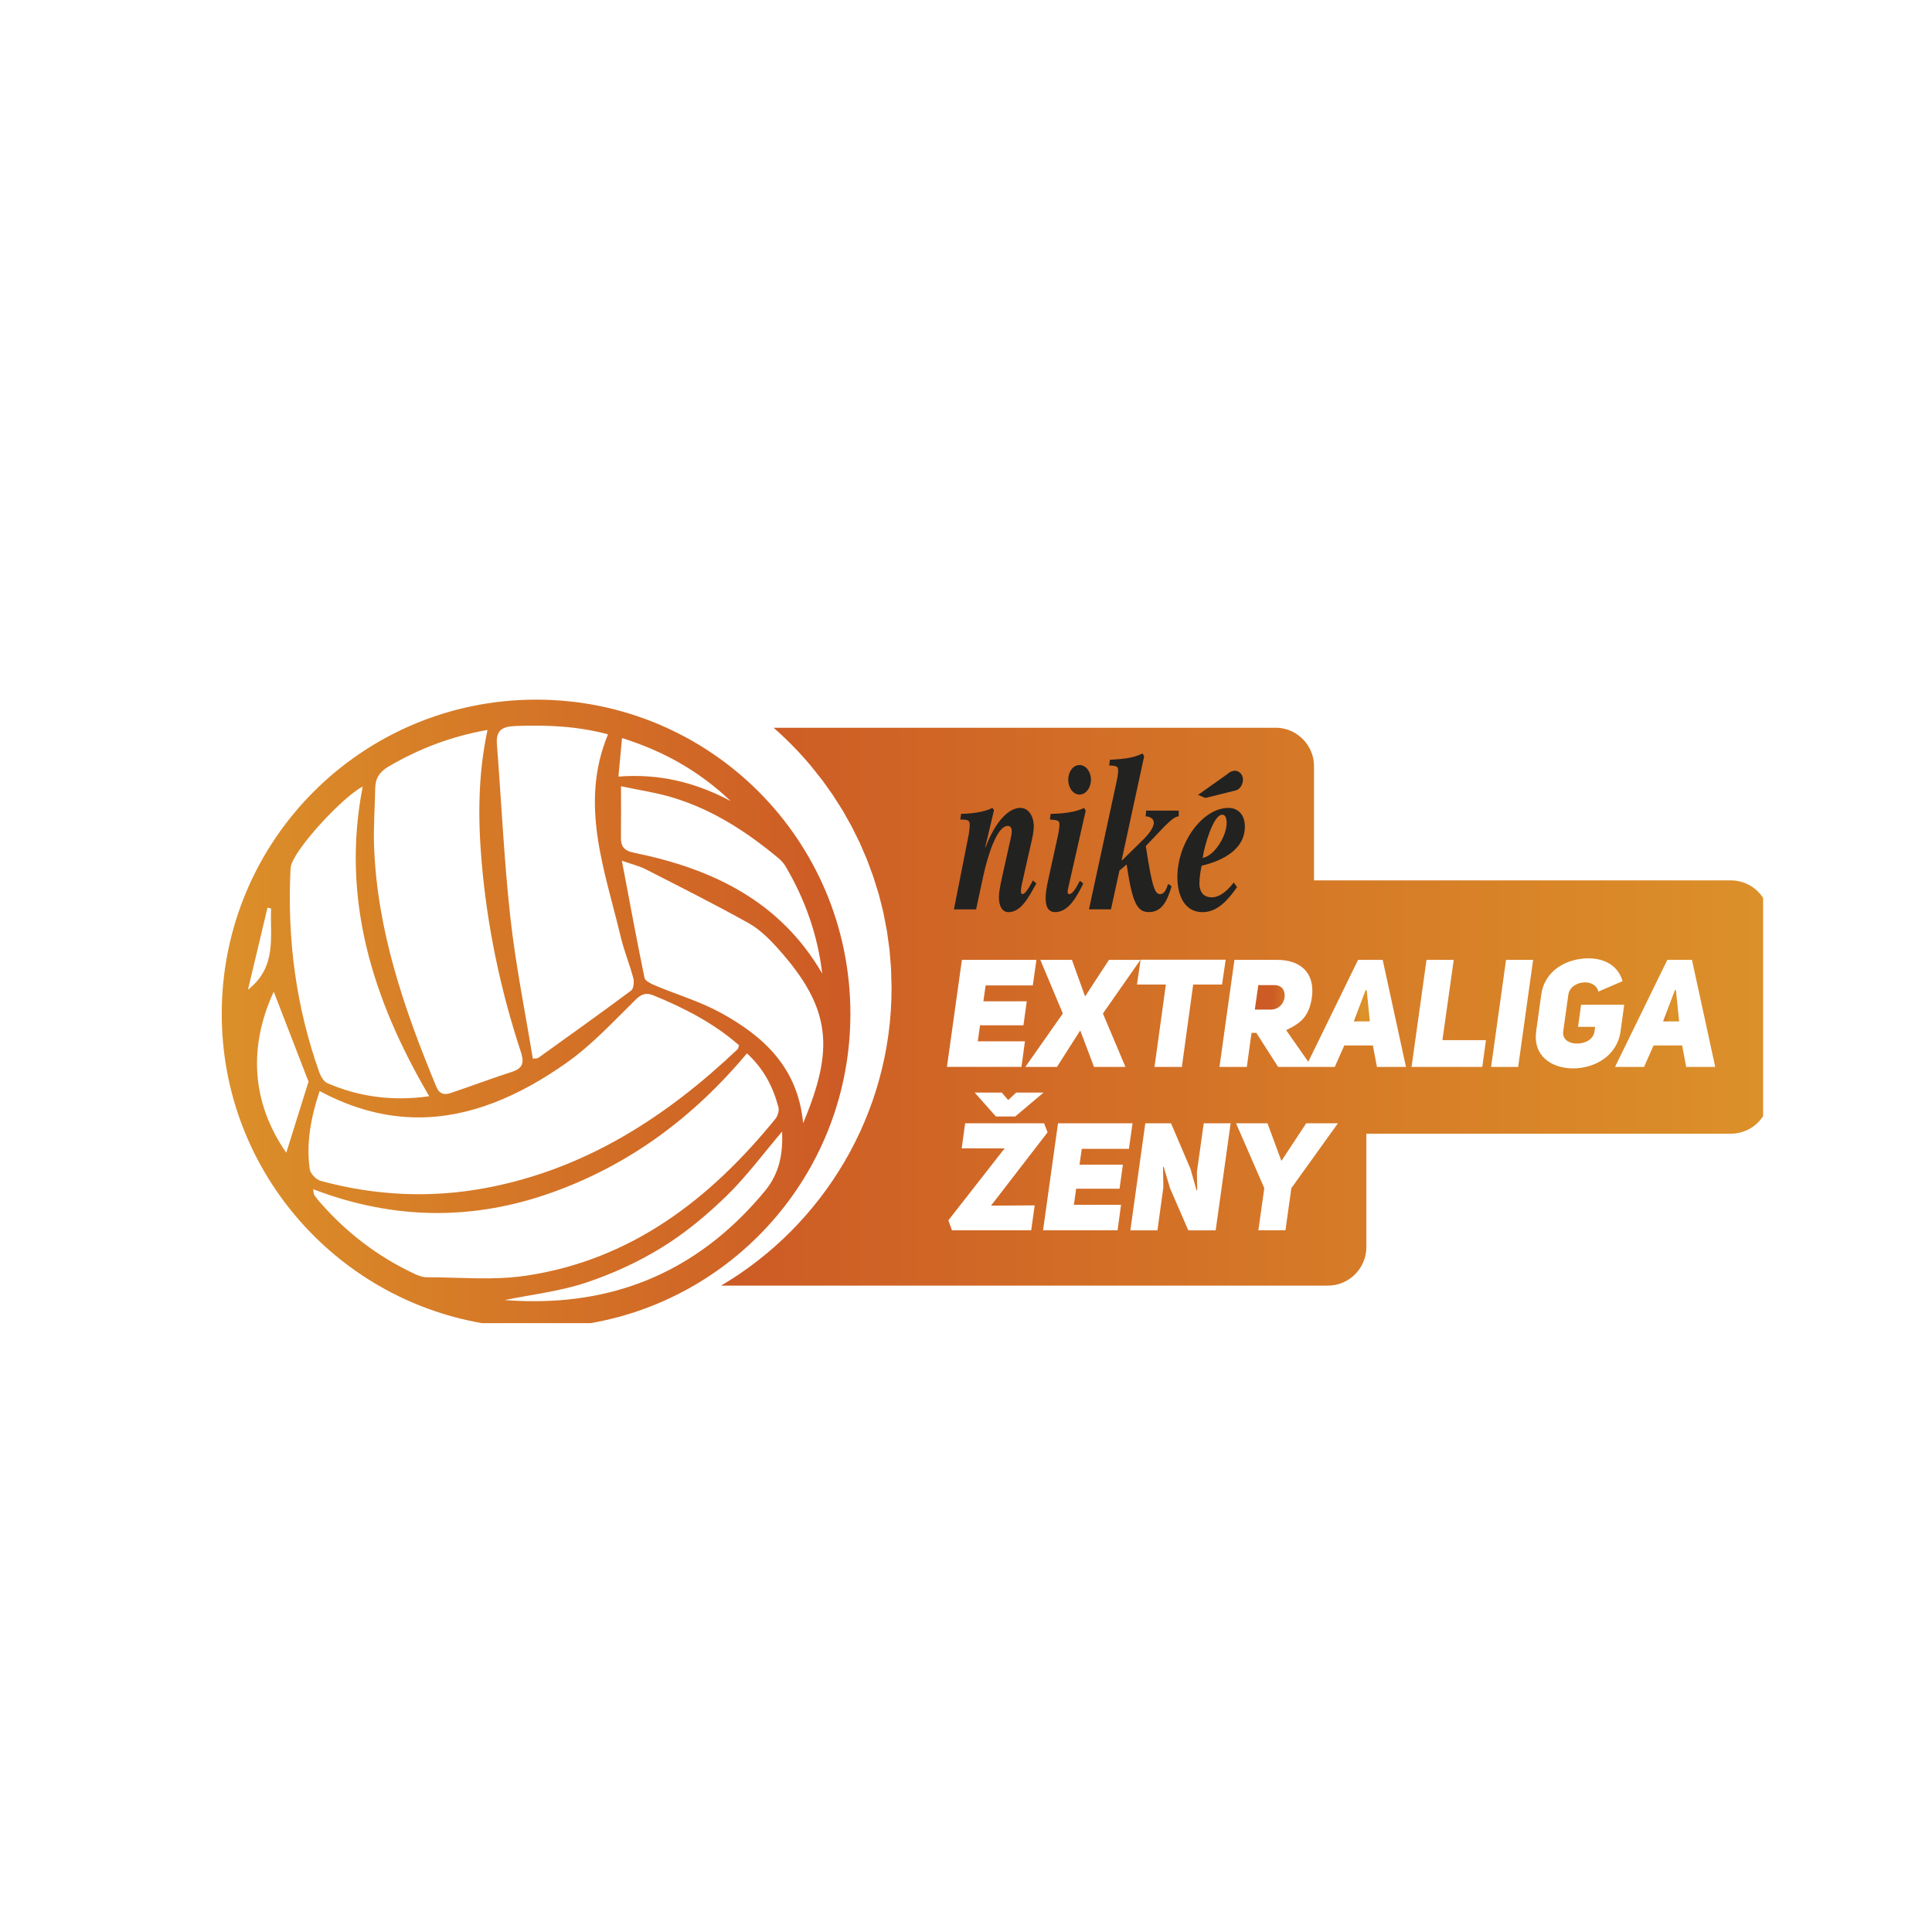 <?xml version="1.0" encoding="UTF-8"?>
<svg xmlns="http://www.w3.org/2000/svg" xmlns:xlink="http://www.w3.org/1999/xlink" version="1.1" viewBox="0 0 595.28 595.28">
  <defs>
    <style>
      .cls-1 {
        fill: none;
      }

      .cls-2 {
        fill: url(#linear-gradient-5);
      }

      .cls-3 {
        fill: url(#linear-gradient-4);
      }

      .cls-4 {
        fill: url(#linear-gradient-3);
      }

      .cls-5 {
        fill: url(#linear-gradient-2);
      }

      .cls-6 {
        fill: url(#linear-gradient);
      }

      .cls-7 {
        clip-path: url(#clippath-1);
      }

      .cls-8 {
        clip-path: url(#clippath-3);
      }

      .cls-9 {
        clip-path: url(#clippath-4);
      }

      .cls-10 {
        clip-path: url(#clippath-2);
      }

      .cls-11 {
        fill: #222221;
      }

      .cls-12 {
        clip-path: url(#clippath);
      }
    </style>
    <clipPath id="clippath">
      <path class="cls-1" d="M297.39,346.1h24.31l1.07,2.79-17.42,22.59,13.46-.09-1.08,7.68h-24.41l-1.11-3.07,17.33-22.17h-13.23l1.07-7.73ZM325.99,346.1h22.96l-1.11,7.87h-14.53l-.7,4.89h13.37l-1.03,7.41h-13.37l-.7,4.94h14.53l-1.07,7.87h-22.96l4.61-32.98ZM368.88,366.74l-.09-5.68,2.1-14.95h8.29l-4.61,32.98h-8.43l-5.64-12.99-1.96-6.61-.19.04.09,6.38-1.82,13.18h-8.34l4.61-32.98h7.92l6.01,14.07,1.86,6.62.19-.05ZM402.46,346.1h9.78l-14.35,19.98-1.82,12.99h-8.34l1.82-12.99-8.71-19.98h9.69l4.29,11.6,7.64-11.6ZM313.09,336.65h8.43l-8.71,7.36h-5.96l-6.52-7.36h8.34l1.96,2.28,2.47-2.28ZM296.37,295.75h22.97l-1.12,7.87h-14.53l-.7,4.89h13.37l-1.02,7.4h-13.37l-.7,4.94h14.53l-1.07,7.87h-22.96l4.61-32.98ZM341.69,295.75h9.69l-11.55,16.53,6.94,16.45h-9.69l-4.24-11.23-7.17,11.23h-9.74l11.55-16.45-6.94-16.53h9.74l4.05,11.27,7.36-11.27ZM418.44,295.75h7.59l7.17,32.98h-8.94l-1.26-6.61h-8.8l-2.93,6.61h-17.46l-6.71-10.48h-1.49l-1.44,10.48h-8.43l4.61-32.98h13.18c6.8,0,11.65,3.64,10.71,11.36-.84,6.1-3.44,8.15-7.96,10.29l6.82,9.75,15.35-31.41ZM439.54,295.75h8.38l-3.49,24.74h13.41l-1.12,8.25h-21.8l4.61-32.98ZM464.04,295.75h8.34l-4.61,32.98h-8.34l4.61-32.98ZM513.73,295.75h7.59l7.17,32.98h-8.94l-1.26-6.61h-8.8l-2.93,6.61h-8.94l16.11-32.98ZM351.42,295.71h26.23l-1.12,7.64h-8.89l-3.49,25.39h-8.43l3.5-25.39h-8.9l1.12-7.64ZM473.31,317.78l1.58-11.32c1.07-7.68,8.06-11.18,14.58-11.18,4.29,0,8.94,1.77,10.48,7.03l-7.45,3.21c-.51-1.96-2.28-2.84-4.14-2.84-2.33,0-4.8,1.4-5.12,3.77l-1.59,11.32c-.33,2.52,1.82,3.77,4.29,3.77s5.03-1.26,5.36-3.77l.19-1.39h-5.26l.93-6.8h13.28l-1.12,8.2c-1.07,7.59-8.01,11.41-14.62,11.41s-12.44-3.82-11.37-11.41M238.37,224.24l.07.06.2.18.32.29.45.4.56.5.47.42.19.18.72.69.81.76.29.28.56.56.92.91.48.49.47.49.99,1.04.46.48.55.61,1.02,1.14.29.31.73.86,1.04,1.21.03.04,3.45,4.35,3.22,4.53,2.99,4.71,2.74,4.87,2.49,5.02,2.23,5.17,1.96,5.31.36,1.17.02.06.06.18.09.29.13.4.15.5.18.59.22.69.24.77.24.77.02.07.23.91.25.98.26,1.04.08.32.56,2.24,1.1,5.66.8,5.77.48,5.86.16,5.95-.06,3.66-.18,3.62-.3,3.59-.42,3.55-.54,3.52-.65,3.47-.77,3.44-.87,3.4-.98,3.35-1.09,3.3-.93,2.54-.12.32-.14.39-.26.64-.39.97-.37.92-.27.67-.08.17-.34.77-.3.69-.26.59-.22.5-.17.4-.02.03-.13.26-.09.18-.03.06-1.25,2.59-1.58,3.04-1.68,2.98-1.78,2.92-1.86,2.86-1.95,2.79-2.03,2.73-2.12,2.66-2.2,2.59-2.28,2.52-2.36,2.45-2.44,2.37-2.51,2.29-.15.13-1.41,1.21-1.02.87-.38.31-1.41,1.13-.86.69-.53.4-1.38,1.04-.81.61-.52.37-1.3.91-.96.68-.26.17-1.17.77-1.04.68-.39.25-.56.35-.82.5-.65.4-.48.29-.3.18-.1.06h186.96l1.21-.06,1.18-.18,1.14-.29,1.09-.4,1.04-.5.56-.35.41-.25.91-.68.84-.77.15-.17.62-.68.68-.91.22-.37.37-.61.5-1.04.15-.4.26-.69.29-1.13.05-.31.13-.87.06-1.21v-34.93h112.29l1.21-.06,1.18-.18,1.01-.26.12-.03,1.09-.4,1.04-.5.98-.59.92-.69.84-.77.16-.17.61-.67.69-.92.13-.21v-67.16l-.13-.22-.69-.91-.06-.07-.71-.77-.84-.77-.92-.69-.98-.59-1.04-.5-1.09-.4-1.14-.29-1.18-.18-1.21-.06h-128.41v-35.17l-.06-1.21-.13-.86-.05-.31-.29-1.14-.23-.61-.17-.48-.5-1.04-.3-.49-.29-.49-.69-.91-.51-.56-.26-.28-.84-.76-.91-.69-.29-.18-.69-.42-1.04-.5-1.09-.4-1.14-.29-1.17-.18-1.21-.06h-154.64Z"></path>
    </clipPath>
    <linearGradient id="linear-gradient" x1="-1543.59" y1="-131.82" x2="-1540.68" y2="-131.82" gradientTransform="translate(171086.14 -14281.53) scale(110.69 -110.69)" gradientUnits="userSpaceOnUse">
      <stop offset="0" stop-color="#cd5b25"></stop>
      <stop offset="1" stop-color="#dc9129"></stop>
    </linearGradient>
    <clipPath id="clippath-1">
      <path class="cls-1" d="M387.7,303.53l-1.07,7.54h4.89c2.56,0,4.05-1.91,4.28-3.82.23-2-.75-3.73-3.21-3.73h-4.89Z"></path>
    </clipPath>
    <linearGradient id="linear-gradient-2" x1="-1169.67" y1="-321.35" x2="-1166.76" y2="-321.35" gradientTransform="translate(4088.13 -709.64) scale(3.16 -3.16)" xlink:href="#linear-gradient"></linearGradient>
    <clipPath id="clippath-2">
      <polygon class="cls-1" points="516.06 305.07 512.43 314.71 517.36 314.71 516.39 305.07 516.06 305.07"></polygon>
    </clipPath>
    <linearGradient id="linear-gradient-3" x1="-788.83" y1="-491.62" x2="-785.93" y2="-491.62" gradientTransform="translate(1850.79 -524.21) scale(1.7 -1.7)" xlink:href="#linear-gradient"></linearGradient>
    <clipPath id="clippath-3">
      <polygon class="cls-1" points="420.77 305.07 417.14 314.71 422.07 314.71 421.1 305.07 420.77 305.07"></polygon>
    </clipPath>
    <linearGradient id="linear-gradient-4" x1="-825.7" y1="-491.62" x2="-822.79" y2="-491.62" gradientTransform="translate(1818.05 -524.21) scale(1.7 -1.7)" xlink:href="#linear-gradient"></linearGradient>
    <clipPath id="clippath-4">
      <path class="cls-1" d="M155.52,400.57c8.49-1.74,16.99-2.7,24.93-5.33,8.13-2.7,16.14-6.36,23.43-10.85,7.18-4.42,13.83-9.94,19.9-15.84,6.16-5.98,11.32-12.99,17.2-19.9.28,6.87-.81,12.93-5.37,18.41-18.89,22.77-42.55,33.86-71.09,33.86-2.95,0-5.95-.12-8.99-.35M169.88,367.5c23.97-8.53,43.69-23.14,60.27-42.94,5.11,4.69,8.05,10.3,9.7,16.6.28,1.06-.22,2.7-.95,3.59-20.11,24.71-44.26,43.38-76.66,48.29-7.19,1.09-14.57.88-21.94.67-2.97-.08-5.93-.17-8.88-.17-1.41,0-2.9-.66-4.22-1.29-10.94-5.21-20.38-12.44-28.38-21.54-.69-.79-1.36-1.59-1.95-2.45-.22-.32-.19-.82-.39-1.85,12.76,4.89,25.49,7.34,38.21,7.34,11.74,0,23.47-2.08,35.19-6.26M174.66,327.39c7.73-5.45,14.3-12.62,21.11-19.3,1.92-1.88,3.27-2.34,5.69-1.35,9.44,3.88,18.43,8.48,26.23,15.31-.16.48-.17,1-.44,1.25-22.07,20.93-46.9,36.92-77.34,42.69-17.17,3.26-34.21,2.43-51.05-2.12-1.41-.38-3.23-2.24-3.43-3.61-1.16-8.27.45-16.26,3.06-24.09,10.52,5.64,20.64,8.12,30.45,8.12,16,0,31.16-6.61,45.72-16.89M84.34,305.55c3.43,8.87,7.17,18.54,10.72,27.72-2.3,7.37-4.65,14.88-6.85,21.91-10.8-15.54-11.66-32.7-3.87-49.62M82.43,279.66c.37.09.73.18,1.1.26-.4,8.61,1.95,17.91-7.13,25.03,2.12-8.87,4.07-17.09,6.03-25.3M222.07,312.06c-6.35-3.49-13.47-5.58-20.2-8.41-1.25-.52-3.09-1.39-3.29-2.38-2.41-11.64-4.55-23.34-6.97-36.07,3.22,1.14,5.38,1.64,7.31,2.62,10.6,5.42,21.25,10.77,31.65,16.56,3.32,1.85,6.25,4.69,8.83,7.55,16.98,18.77,17.64,31.31,8.06,54.14-1.64-17.25-12.25-26.8-25.38-34.01M100.92,333.78c-1.13-.49-2.08-2.09-2.54-3.38-7.15-20.09-9.88-40.84-8.89-62.1.03-.73.12-1.5.37-2.18,2.13-5.78,15.66-20.47,21.9-23.79-6.73,34.52,2.96,65.54,20.49,95.44-3.01.43-5.96.64-8.86.64-7.82,0-15.25-1.55-22.47-4.63M195.56,262.8c-3.25-.67-4.28-1.85-4.24-4.83.07-4.91.02-9.81.02-15.72,5.37,1.16,10.92,1.95,16.21,3.57,12.19,3.74,22.7,10.57,32.41,18.69.79.66,1.52,1.47,2.04,2.35,6.07,10.27,9.96,21.3,11.34,33.11-12.99-22.36-33.84-32.27-57.78-37.18M191.65,227.41c13.09,4.09,24.01,10.4,33.47,19.4-10.58-5.63-21.76-8.53-34.57-7.53.38-4.07.72-7.77,1.1-11.87M134.45,334.87c-9.87-23.82-18.25-48.03-19.19-74.13-.22-5.95.25-11.93.35-17.9.06-3.11,1.39-5.07,4.19-6.71,9.35-5.45,19.24-9.26,30.41-11.23-2.92,13.69-2.96,27.03-1.83,40.43,1.7,20.03,5.78,39.56,12.05,58.62,1.12,3.4.79,5.19-2.77,6.33-6.24,2.01-12.37,4.33-18.58,6.43-.67.22-1.29.37-1.87.37-1.12,0-2.07-.56-2.76-2.23M157.27,282.92c-1.96-17.78-2.77-35.69-4.16-53.54-.34-4.3,1.49-5.51,5.65-5.68,9.6-.38,19.06.01,28.58,2.56-8.93,21.54-.97,41.82,3.88,62.27,1.03,4.34,2.77,8.52,3.91,12.84.31,1.18.12,3.26-.66,3.83-9.46,7.05-19.06,13.89-28.64,20.76-.31.22-.83.13-1.66.24-2.36-14.48-5.29-28.81-6.89-43.29M165.2,215.57h-.16c-53.45.08-96.64,43.27-96.72,96.7-.07,47.74,34.59,87.47,80.14,95.41h33.53c45.5-7.92,80.03-47.54,80.03-95.29,0-53.61-43.23-96.82-96.82-96.82h0"></path>
    </clipPath>
    <linearGradient id="linear-gradient-5" x1="-1538.47" y1="-135.77" x2="-1535.56" y2="-135.77" gradientTransform="translate(102464.7 -8725.03) scale(66.56 -66.56)" gradientUnits="userSpaceOnUse">
      <stop offset="0" stop-color="#dc9129"></stop>
      <stop offset="1" stop-color="#cd5b25"></stop>
    </linearGradient>
  </defs>
  <g>
    <g id="Layer_1">
      <g class="cls-12">
        <rect class="cls-6" x="222.16" y="224.24" width="321.08" height="171.9"></rect>
      </g>
      <g class="cls-7">
        <rect class="cls-5" x="386.63" y="303.53" width="9.41" height="7.54"></rect>
      </g>
      <g class="cls-10">
        <rect class="cls-4" x="512.43" y="305.07" width="4.94" height="9.64"></rect>
      </g>
      <g class="cls-8">
        <rect class="cls-3" x="417.14" y="305.07" width="4.94" height="9.64"></rect>
      </g>
      <g>
        <path class="cls-11" d="M332.62,235.72c-1.94,0-3.48,2-3.48,4.52s1.54,4.58,3.48,4.58,3.52-2.06,3.52-4.58-1.58-4.52-3.52-4.52"></path>
        <path class="cls-11" d="M380.5,243.6c1-.2,1.98-.95,2.38-2.56.34-1.36-.19-2.83-1.57-3.41-.86-.37-2.14-.08-3.19.92l-8.98,6.36,2.25.95,9.12-2.26Z"></path>
        <path class="cls-11" d="M376.59,251.01c.85,0,1.36.85,1.36,2.55,0,4.11-3.82,10.18-7.38,10.77.35-3,3.16-13.32,6.03-13.32M373.27,276.47c-3.11,0-3.72-2.61-3.72-4.24,0-1.76.45-4.51.7-5.48,4.57-1.11,13.31-4.05,13.31-12.08,0-3.85-2.31-5.74-5.02-5.74-8.13,0-15.77,10.84-15.77,21.28,0,6.33,2.61,10.84,7.73,10.84,4.57,0,7.73-3.59,10.65-7.7l-1-1.43c-1.86,2.35-4.17,4.57-6.88,4.57"></path>
        <path class="cls-11" d="M315.07,275.49c-.35,0-.5-.26-.5-.98,0-.46.1-1.18.25-1.96l3.16-13.97c.2-.78.55-2.87.55-3.91,0-3.2-1.61-5.75-4.17-5.75-3.71,0-7.88,4.57-10.7,12.21l-.1-.13,2.71-11.36-.5-.72c-2.51,1.37-7.03,1.83-9.64,1.83l-.25,1.76c2.11,0,2.91.13,2.91,1.57,0,.72-.15,2.35-.4,3.52l-4.47,22.59h6.83l2.31-10.7c1.16-5.29,4.02-15.01,7.43-15.01.7,0,1.25.39,1.25,1.7,0,.52-.1,1.17-.3,2.02l-2.76,12.4c-.5,2.28-.91,4.51-.91,5.81,0,3,1.2,4.64,2.96,4.64,4.07,0,6.43-5.09,8.59-8.82l-1.06-.98c-.5.98-2.16,4.24-3.21,4.24"></path>
        <path class="cls-11" d="M334.52,249.77l-.5-.85c-2.51,1.37-7.03,1.83-10.29,1.83l-.25,1.76c2.21.19,2.96.19,2.96,1.5,0,.65-.2,2.35-.5,3.59l-3.06,13.91c-.45,2.15-.7,3.85-.7,5.22,0,3.07,1.11,4.31,2.96,4.31,4.07,0,6.68-4.83,8.64-8.81l-1.05-.85c-.75,1.37-2.06,4.11-3.27,4.11-.35,0-.5-.26-.5-.78,0-.26.05-.52.1-.78l5.47-24.15Z"></path>
        <path class="cls-11" d="M357.51,275.49c-1.51,0-2.41-1.18-4.47-14.82l5.78-6.07c1.66-1.63,3.21-3.07,4.37-3.07v-1.76h-10.04l-.15,1.76c1.25,0,2.51.72,2.51,1.96,0,1.18-1,3.13-4.22,6.14l-5.58,5.48-.1-.13,6.93-31.99-.55-.85c-2.96,1.63-6.98,1.76-9.99,1.96l-.25,1.76c2.36.07,2.76.33,2.76,1.5,0,.65-.05,1.57-.5,3.59l-8.48,39.23h6.78l2.61-11.95,2.21-1.89c1.76,11.75,3.16,14.69,6.88,14.69,4.07,0,5.68-3.59,6.98-7.97l-1.06-.72c-.5,1.37-1.05,3.13-2.41,3.13"></path>
      </g>
      <g class="cls-9">
        <rect class="cls-2" x="68.26" y="215.57" width="193.78" height="192.11"></rect>
      </g>
    </g>
  </g>
</svg>
